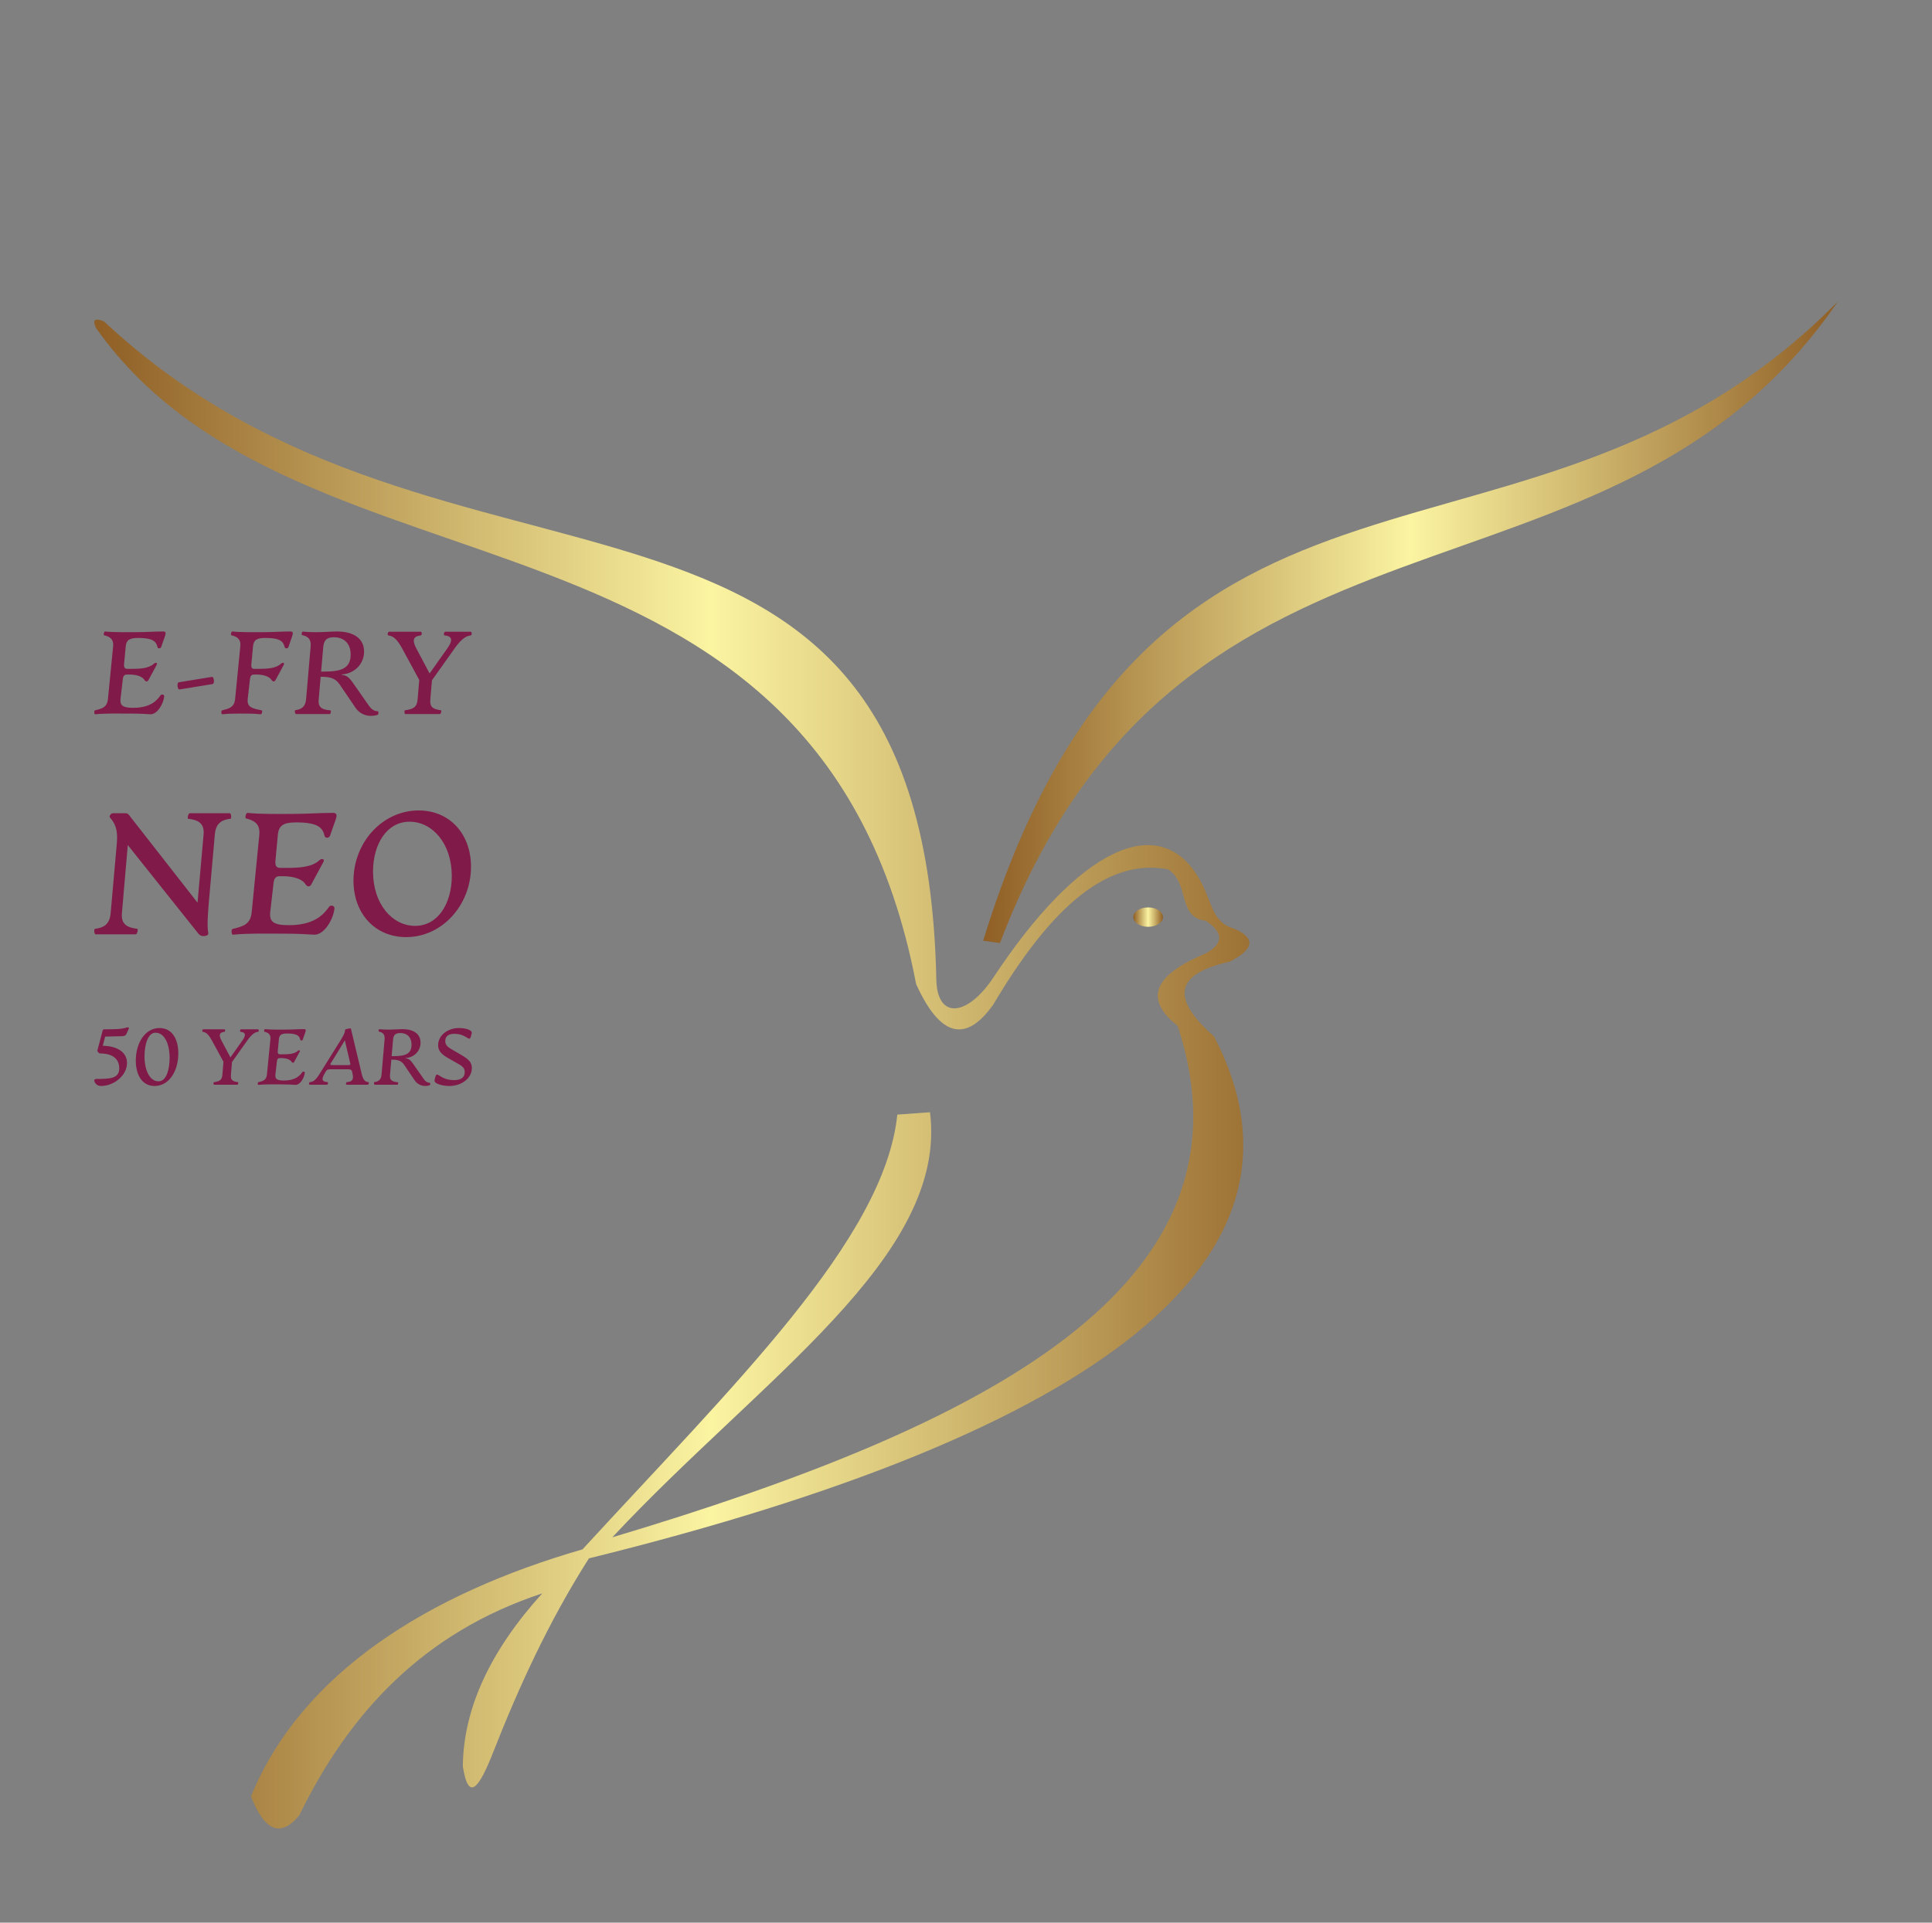 <?xml version="1.0" encoding="UTF-8"?> <svg xmlns="http://www.w3.org/2000/svg" xmlns:xlink="http://www.w3.org/1999/xlink" version="1.1" width="3324.428" height="3309.163" viewBox="0 0 3324.428 3309.163"><rect x="0" y="0" width="3324.428" height="3309.163" fill="#808080" stroke="none"/><g transform="scale(16.221) translate(10, 10)"><defs id="SvgjsDefs1788"><linearGradient id="SvgjsLinearGradient1797"><stop id="SvgjsStop1798" stop-color="#8f5e25" offset="0"></stop><stop id="SvgjsStop1799" stop-color="#fbf4a1" offset="0.5"></stop><stop id="SvgjsStop1800" stop-color="#8f5e25" offset="1"></stop></linearGradient></defs><g id="SvgjsG1789" transform="matrix(2.072,0,0,2.072,-11.123,-0.594)" fill="url(#SvgjsLinearGradient1797)"><g xmlns="http://www.w3.org/2000/svg"><path fill-rule="evenodd" clip-rule="evenodd" d="M51.738,43.757c9.335-24.613,31.168-15.718,42.893-32.852 c-15.868,16.09-34.967,4.177-43.754,32.729L51.738,43.757L51.738,43.757z"></path><path fill-rule="evenodd" clip-rule="evenodd" d="M5.867,11.918c17.58,16.491,42.007,4.469,42.611,33.694 c0.043,2.095,1.605,1.901,2.936-0.113c4.301-6.511,8.43-8.567,10.5-5.081c0.715,1.205,0.628,2.266,1.806,2.597 c1.118,0.482,1.043,1.047-0.226,1.694c-3.124,0.691-2.752,2.101-0.79,3.839c5.903,11.368-5.957,20.285-32.011,26.716 c-2.06,3.237-3.579,6.565-4.901,9.925c-0.707,1.798-1.267,2.615-1.555,0.718c0.035-3.013,1.449-5.96,4.066-8.85 c-6.11,2.017-9.895,6.146-12.438,11.362c-0.948,1.153-1.772,0.831-2.474-0.967c2.588-6.331,9.096-10.375,16.974-12.649 c7.698-8.388,15.461-15.871,16.117-22.264l1.674-0.12c0.925,7.415-8.68,13.64-16.265,21.767 c18.953-5.667,33.344-12.836,28.943-26.192c-1.619-1.282-1.42-2.524,1.435-3.708c0.924-0.51,0.924-1.068,0-1.674 c-1.459-0.184-0.796-1.864-1.914-2.631c-3.318-0.643-6.235,2.326-8.97,6.937c-1.411,1.979-2.724,1.623-3.941-1.066 c-4.982-26.09-31.511-18.743-41.988-33.597C5.286,11.89,5.334,11.706,5.867,11.918L5.867,11.918z"></path><ellipse fill-rule="evenodd" clip-rule="evenodd" cx="59.322" cy="42.426" rx="0.76" ry="0.497"></ellipse></g></g><g id="SvgjsG1790" transform="matrix(0.312,0,0,0.312,-0.021,53.285)" fill="#801a49"><path d="M0.4 40.08 c-0.4 0.04 -0.44 -1.24 -0.12 -1.32 c2.36 -0.6 4.16 -0.96 4.44 -3.92 l1.76 -17.88 c0.24 -2.64 -1.36 -3.32 -3.08 -3.76 c-0.32 -0.08 0 -1.32 0.32 -1.28 c2.92 0.32 7.48 0.24 10.24 0.24 c3.64 0 6.36 -0.24 9.56 -0.24 c0.96 0 0.92 0.64 0.6 1.56 l-1.32 3.76 c-0.2 0.56 -1.12 0.56 -1.24 0 c-0.44 -1.92 -1.56 -3.12 -6.6 -3.12 c-2.92 0 -4 0.72 -4.2 2.88 l-0.56 6 c-0.12 1.44 0.44 1.64 1.28 1.64 l0.96 0 c3.4 0 6.24 -0.16 8 -1.84 c0.4 -0.36 1.28 -0.28 0.84 0.48 l-2.76 5.12 c-0.36 0.72 -0.96 0.64 -1.36 0.04 c-0.8 -1.28 -2.8 -1.88 -5.24 -1.88 l-0.6 0 c-0.84 0 -1.4 0.2 -1.56 1.64 l-0.76 6.64 c-0.24 2.28 0.8 3.04 4.32 3.04 c6.04 0 8.12 -2.64 9.28 -4.24 c0.32 -0.48 1.28 -0.32 1.24 0.36 c-0.16 2.16 -2.16 6.08 -4.64 6.08 c-2 -0.12 -3.8 -0.24 -7.2 -0.24 c-3.84 0 -7.92 -0.12 -11.6 0.24 z M29.04 31.64 c-0.72 0.12 -0.96 -2.32 -0.24 -2.44 l11.28 -1.84 c0.72 -0.12 0.96 2.32 0.24 2.44 z M43.6 40.08 c-0.4 0.04 -0.44 -1.24 -0.12 -1.32 c2.36 -0.6 4.2 -0.96 4.48 -3.92 l1.76 -17.88 c0.28 -2.64 -1.36 -3.32 -3.04 -3.76 c-0.32 -0.08 -0.04 -1.32 0.32 -1.28 c2.92 0.32 7.48 0.24 10.24 0.24 c3.64 0 6.36 -0.24 9.56 -0.24 c0.92 0 0.88 0.64 0.56 1.56 l-1.28 3.76 c-0.2 0.56 -1.16 0.56 -1.28 0 c-0.44 -1.92 -1.52 -3.12 -6.56 -3.12 c-2.92 0 -4 0.68 -4.2 2.88 l-0.56 6 c-0.16 1.44 0.36 1.64 1.2 1.64 l0.96 0 c3.4 0 6.24 -0.16 8 -1.84 c0.4 -0.36 1.28 -0.28 0.84 0.48 l-2.76 5.12 c-0.36 0.72 -0.96 0.64 -1.36 0.04 c-0.8 -1.28 -2.8 -1.88 -5.24 -1.88 l-0.6 0 c-0.84 0 -1.36 0.2 -1.52 1.64 l-0.76 6.64 c-0.32 2.96 1.64 3.24 4.76 3.92 c0.36 0.08 0.04 1.36 -0.36 1.32 c-2.68 -0.28 -4.84 -0.24 -7 -0.24 c-2.12 0 -4.16 0.04 -6.04 0.24 z M96.48 39.04 c0.32 0 0.24 1.08 0 1.2 c-2.4 0.84 -5.68 0.44 -7.64 -2.44 l-5.4 -7.96 c-1.52 -2.2 -3.6 -2.52 -6.4 -2.52 l-0.68 7.88 c-0.24 2.8 1.52 3.32 4.04 3.56 c0.28 0 0.04 1.24 -0.24 1.24 l-11.52 0 c-0.32 0 -0.52 -1.24 -0.24 -1.32 c2 -0.24 3.44 -1.08 3.68 -3.64 l1.56 -18 c0.24 -2.64 -1.04 -3.48 -2.88 -3.88 c-0.36 -0.04 -0.12 -1.28 0.2 -1.2 c1.6 0.16 3.32 0.2 4.48 0.2 c2.76 0 5.36 -0.24 7.16 -0.24 c5.44 0 9.2 2.24 9.2 6.84 c0 4.32 -3.36 7.48 -7.48 7.76 l-0.12 0.2 c1.52 0 2.48 0.72 3.96 2.88 l5.32 7.6 c1.04 1.48 2.08 1.84 3 1.84 z M78.4 25.56 c5.64 0 8.84 -1.12 8.84 -5.76 c0 -4.04 -2.48 -5.92 -5.72 -5.92 c-2.44 0 -3.4 1.08 -3.6 3.32 l-0.72 8.36 l1.2 0 z M128.04 12 c0.44 0 0.52 1.24 -0.04 1.28 c-1.52 0.12 -3.24 1.32 -5.36 4.32 l-7.76 10.92 l-0.56 6.6 c-0.24 2.8 1.24 3.24 3.64 3.6 c0.28 0.04 -0.04 1.28 -0.36 1.28 l-11.8 0 c-0.28 0 -0.4 -1.24 -0.08 -1.28 c2.72 -0.36 4.04 -1 4.28 -3.6 l0.56 -6.72 l-5.84 -10.76 c-1.32 -2.4 -2.72 -4.2 -4.6 -4.36 c-0.52 -0.04 -0.28 -1.28 0.24 -1.28 l10.68 0 c0.52 0 0.48 1.24 0 1.28 c-2.64 0.24 -2.88 1.76 -1.52 4.32 l4.56 8.6 l6.08 -8.6 c1.72 -2.44 1.84 -4.08 -0.92 -4.32 c-0.56 -0.04 -0.28 -1.28 0.2 -1.28 l8.6 0 z"></path></g><g id="SvgjsG1791" transform="matrix(0.459,0,0,0.459,-0.355,70.781)" fill="#801a49"><path d="M26 40.4 c-0.64 0 -0.96 -0.28 -1.32 -0.76 l-16.16 -20.28 l-1.36 15.76 c-0.24 2.68 1.4 3.32 3.52 3.6 c0.32 0.04 0 1.28 -0.32 1.28 l-9.28 0 c-0.32 0 -0.44 -1.24 -0.12 -1.28 c1.84 -0.24 3.36 -0.88 3.6 -3.6 l1.4 -15.84 c0.24 -2.64 0 -4.16 -1.04 -5.64 c-0.28 -0.4 -0.6 -0.68 -0.6 -0.8 c0 -0.36 0.32 -0.84 0.84 -0.84 l2.64 0 c0.44 0 0.72 0.04 0.96 0.36 l15.88 20.32 l1.4 -15.8 c0.24 -2.8 -1.6 -3.36 -3.56 -3.6 c-0.28 -0.04 0.04 -1.28 0.36 -1.28 l9.28 0 c0.28 0 0.44 1.24 0.12 1.28 c-1.72 0.2 -3.36 0.8 -3.6 3.6 l-1.4 15.84 c-0.2 2.52 -0.44 5.44 -0.12 6.92 c0.12 0.6 -0.56 0.76 -1.12 0.76 z M32.84 40.08 c-0.4 0.04 -0.44 -1.24 -0.12 -1.32 c2.36 -0.6 4.16 -0.96 4.44 -3.92 l1.76 -17.88 c0.24 -2.64 -1.36 -3.32 -3.08 -3.76 c-0.32 -0.08 0 -1.32 0.32 -1.28 c2.92 0.32 7.48 0.24 10.24 0.24 c3.64 0 6.36 -0.24 9.56 -0.24 c0.96 0 0.92 0.64 0.6 1.56 l-1.32 3.76 c-0.2 0.56 -1.12 0.56 -1.24 0 c-0.44 -1.92 -1.56 -3.12 -6.6 -3.12 c-2.92 0 -4 0.72 -4.2 2.88 l-0.56 6 c-0.12 1.44 0.44 1.64 1.28 1.64 l0.96 0 c3.4 0 6.24 -0.16 8 -1.84 c0.4 -0.36 1.28 -0.28 0.84 0.48 l-2.76 5.12 c-0.36 0.72 -0.96 0.64 -1.36 0.04 c-0.8 -1.28 -2.8 -1.88 -5.24 -1.88 l-0.6 0 c-0.84 0 -1.4 0.2 -1.56 1.64 l-0.76 6.64 c-0.24 2.28 0.8 3.04 4.32 3.04 c6.04 0 8.12 -2.64 9.28 -4.24 c0.32 -0.48 1.28 -0.32 1.24 0.36 c-0.16 2.16 -2.16 6.08 -4.64 6.08 c-2 -0.12 -3.8 -0.24 -7.2 -0.24 c-3.84 0 -7.92 -0.12 -11.6 0.24 z M72.84 40.64 c-7.2 0 -12.16 -5.48 -12.16 -13.04 c0 -8.8 6.64 -16.24 15.08 -16.24 c7.16 0 12.08 5.44 12.08 13 c0 8.8 -6.6 16.28 -15 16.28 z M74.92 38.04 c5.36 0 8.48 -5.28 8.48 -11.52 c0 -7.52 -4.48 -12.56 -9.76 -12.56 c-5.32 0 -8.44 5.28 -8.44 11.52 c0 7.56 4.48 12.56 9.72 12.56 z"></path></g><g id="SvgjsG1792" transform="matrix(0.21,0,0,0.21,-0.374,96.696)" fill="#801a49"><path d="M15.8 15.48 l-8.52 0.2 l-1.2 4.64 c8.04 0.16 12.24 3.72 12.24 8.72 c0 6.2 -6.48 11.6 -13.16 11.6 c-2 0 -2.88 -1.36 -3.16 -1.96 c-0.6 -1.24 0.16 -1.6 0.8 -1.6 c6.92 0 11.6 -0.16 11.6 -5.4 c0 -3.36 -1.84 -7.48 -9.72 -7.48 c-0.56 0 -1.44 -1.08 -1.32 -1.52 l2.56 -9.72 c0.12 -0.52 0.32 -0.96 0.84 -0.96 l0.88 0 c5 0 8.12 -0.08 10.72 -0.96 c0.6 -0.2 1.08 0.16 0.84 0.72 l-1.08 2.36 c-0.4 0.92 -0.88 1.32 -2.32 1.36 z M32.24 40.64 c-6.28 0 -9.48 -5.56 -9.48 -12.84 c0 -8.72 4.56 -16.44 12 -16.44 c6.28 0 9.48 5.52 9.48 12.8 c0 8.76 -4.52 16.48 -12 16.48 z M34.28 38.28 c4 0 5.56 -6.16 5.56 -11.84 c0 -7.16 -2.6 -12.72 -7.12 -12.72 c-3.92 0 -5.56 6.2 -5.56 11.88 c0 7.08 2.6 12.68 7.12 12.68 z M84.52 12 c0.44 0 0.52 1.24 -0.04 1.28 c-1.52 0.12 -3.24 1.32 -5.36 4.32 l-7.76 10.92 l-0.56 6.6 c-0.24 2.8 1.24 3.24 3.64 3.6 c0.28 0.04 -0.04 1.28 -0.36 1.28 l-11.8 0 c-0.28 0 -0.4 -1.24 -0.08 -1.28 c2.72 -0.36 4.04 -1 4.28 -3.6 l0.56 -6.72 l-5.84 -10.76 c-1.32 -2.4 -2.72 -4.2 -4.6 -4.36 c-0.52 -0.04 -0.28 -1.28 0.24 -1.28 l10.68 0 c0.52 0 0.48 1.24 0 1.28 c-2.64 0.24 -2.88 1.76 -1.52 4.32 l4.56 8.6 l6.08 -8.6 c1.72 -2.44 1.84 -4.08 -0.92 -4.32 c-0.56 -0.04 -0.28 -1.28 0.2 -1.28 l8.6 0 z M84.68 40.08 c-0.4 0.04 -0.44 -1.24 -0.12 -1.32 c2.36 -0.6 4.16 -0.96 4.44 -3.92 l1.76 -17.88 c0.24 -2.64 -1.36 -3.32 -3.08 -3.76 c-0.32 -0.08 0 -1.32 0.32 -1.28 c2.92 0.32 7.48 0.24 10.24 0.24 c3.64 0 6.36 -0.24 9.56 -0.24 c0.96 0 0.92 0.64 0.6 1.56 l-1.32 3.76 c-0.2 0.56 -1.12 0.56 -1.24 0 c-0.44 -1.92 -1.56 -3.12 -6.6 -3.12 c-2.92 0 -4 0.72 -4.2 2.88 l-0.56 6 c-0.12 1.44 0.44 1.64 1.28 1.64 l0.96 0 c3.4 0 6.24 -0.16 8 -1.84 c0.4 -0.36 1.28 -0.28 0.84 0.48 l-2.76 5.12 c-0.36 0.72 -0.96 0.64 -1.36 0.04 c-0.8 -1.28 -2.8 -1.88 -5.24 -1.88 l-0.6 0 c-0.84 0 -1.4 0.2 -1.56 1.64 l-0.76 6.64 c-0.24 2.28 0.8 3.04 4.32 3.04 c6.04 0 8.12 -2.64 9.28 -4.24 c0.32 -0.48 1.28 -0.32 1.24 0.36 c-0.16 2.16 -2.16 6.08 -4.64 6.08 c-2 -0.12 -3.8 -0.24 -7.2 -0.24 c-3.84 0 -7.92 -0.12 -11.6 0.24 z M110.56 40 c-0.48 0 -0.36 -1.28 0.12 -1.32 c1.64 -0.12 2.88 -0.84 5 -4.28 l9.52 -15.24 c2.16 -3.4 3.28 -5.32 3.28 -6.96 c0 -0.24 2.84 -0.88 2.92 -0.6 l5.44 22.76 c0.8 3.44 1.84 4.2 3.36 4.32 c0.56 0.04 0.2 1.32 -0.28 1.32 l-10.68 0 c-0.48 0 -0.32 -1.28 0.12 -1.32 c2.28 -0.2 3.68 -0.8 2.88 -4.28 l-0.28 -1.2 c-0.24 -0.96 -1.24 -1 -2.44 -1 l-8 0 c-1.16 0 -2.08 0 -2.64 0.88 l-0.76 1.32 c-1.96 3.32 -0.96 4.08 1.52 4.28 c0.44 0.04 0.16 1.32 -0.36 1.32 l-8.72 0 z M121.96 30.08 l8.12 0 c0.56 0 1.2 -0.08 1.04 -0.68 l-2.76 -11.8 l-7.24 11.8 c-0.32 0.56 0.32 0.68 0.84 0.68 z M171.28 39.04 c0.32 0 0.24 1.08 0 1.2 c-2.4 0.84 -5.68 0.44 -7.64 -2.44 l-5.4 -7.96 c-1.52 -2.2 -3.6 -2.52 -6.4 -2.52 l-0.68 7.88 c-0.24 2.8 1.52 3.32 4.04 3.56 c0.28 0 0.04 1.24 -0.24 1.24 l-11.52 0 c-0.32 0 -0.52 -1.24 -0.24 -1.32 c2 -0.24 3.44 -1.08 3.68 -3.64 l1.56 -18 c0.24 -2.64 -1.04 -3.48 -2.88 -3.88 c-0.36 -0.04 -0.12 -1.28 0.2 -1.2 c1.6 0.16 3.32 0.2 4.48 0.2 c2.76 0 5.36 -0.24 7.16 -0.24 c5.44 0 9.2 2.24 9.2 6.84 c0 4.32 -3.36 7.48 -7.48 7.76 l-0.12 0.2 c1.52 0 2.48 0.72 3.96 2.88 l5.32 7.6 c1.04 1.48 2.08 1.84 3 1.84 z M153.2 25.56 c5.64 0 8.84 -1.12 8.84 -5.76 c0 -4.04 -2.48 -5.92 -5.72 -5.92 c-2.44 0 -3.4 1.08 -3.6 3.32 l-0.72 8.36 l1.2 0 z M181.16 40.64 c-3.4 0 -7.96 -1.12 -7.48 -3 l0.4 -1.56 c0.88 -3.48 2.08 1.6 9.48 1.6 c3.56 0 5.36 -1.4 5.36 -4.08 c0 -2.12 -1.16 -2.96 -3.8 -4.44 l-4.52 -2.56 c-3.72 -2.12 -5.12 -3.92 -5.12 -6.56 c0 -4.84 4.6 -8.68 10.6 -8.68 c2.92 0 6.84 0.88 6.36 2.68 l-0.4 1.56 c-0.84 3.16 -2.08 -1.32 -8.32 -1.32 c-3.32 0 -4.64 1.44 -4.64 3.64 c0 1.84 0.96 2.92 3.44 4.32 l4.72 2.76 c3.76 2.16 5.28 3.84 5.28 6.52 c0 5.28 -5.24 9.12 -11.36 9.12 z"></path></g></g></svg> 